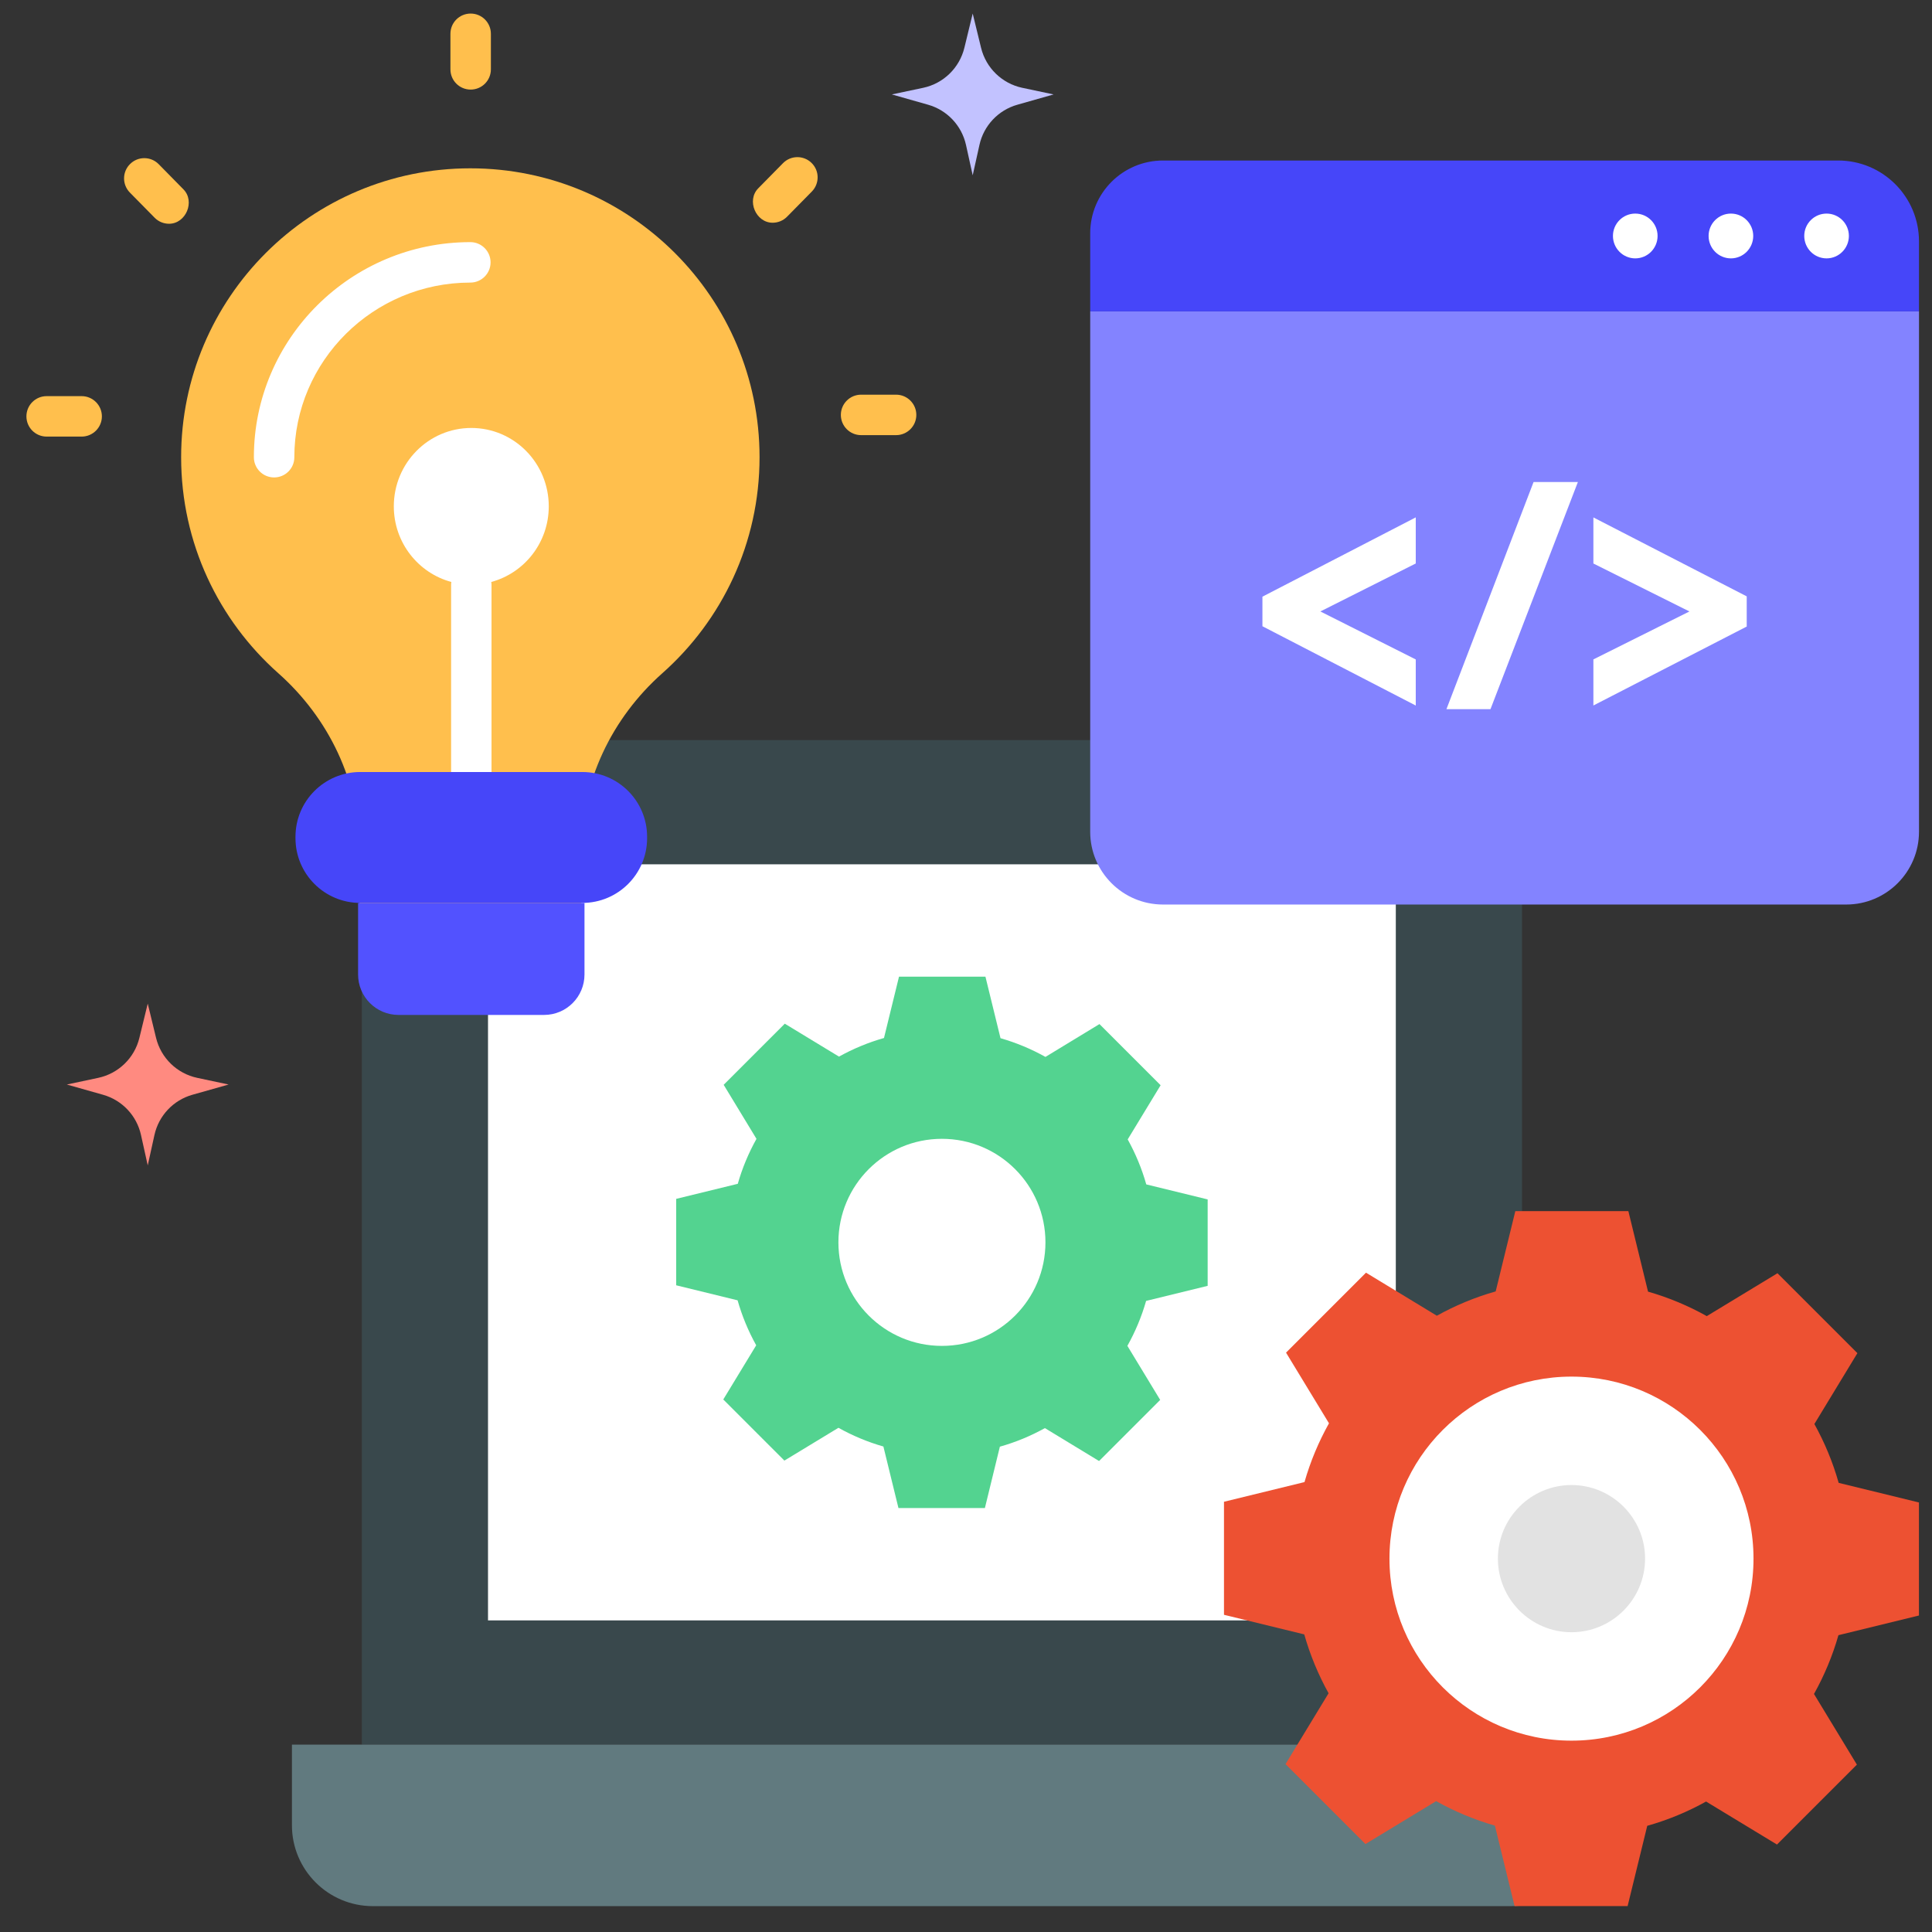 <svg width="49" height="49" viewBox="0 0 49 49" fill="none" xmlns="http://www.w3.org/2000/svg">
<rect x="0" y="0" width="49" height="49" fill="#333333" stroke="none"/>
<g clip-path="url(#clip0_5175_12789)">
<path d="M38.601 20.844V44.248H9.178V20.844C9.178 19.698 10.106 18.77 11.251 18.77H36.527C37.672 18.77 38.601 19.698 38.601 20.844Z" fill="#39484C"/>
<path d="M12.377 21.921H35.401V41.097H12.377V21.921Z" fill="white"/>
<path d="M40.376 44.248H7.404V46.292C7.404 47.425 8.323 48.344 9.456 48.344H38.325C39.457 48.344 40.376 47.425 40.376 46.292V44.248Z" fill="#617A7F"/>
<path d="M46.824 22.941H29.497C28.477 22.941 27.65 22.114 27.65 21.095V7.898H48.67V21.095C48.67 22.114 47.843 22.941 46.824 22.941Z" fill="#8383FF"/>
<path d="M32.018 15.883L35.907 17.894V16.725L33.488 15.508L35.907 14.291V13.122L32.018 15.133V15.883Z" fill="white"/>
<path d="M36.685 17.986H37.802L40.019 12.225H38.895L36.685 17.986Z" fill="white"/>
<path d="M40.412 13.123V14.292L42.848 15.508L40.412 16.724V17.893L44.273 15.905L44.301 15.891V15.125L40.412 13.123Z" fill="white"/>
<path d="M48.67 7.898H27.65V5.917C27.65 4.897 28.477 4.071 29.497 4.071H46.619C47.752 4.071 48.67 4.989 48.67 6.122V7.898Z" fill="#4646F9"/>
<path d="M46.326 6.553C46.638 6.553 46.892 6.298 46.892 5.984C46.892 5.671 46.638 5.417 46.326 5.417C46.013 5.417 45.76 5.671 45.76 5.984C45.76 6.298 46.013 6.553 46.326 6.553Z" fill="white"/>
<path d="M43.9 6.553C44.212 6.553 44.466 6.298 44.466 5.984C44.466 5.671 44.212 5.417 43.9 5.417C43.587 5.417 43.334 5.671 43.334 5.984C43.334 6.298 43.587 6.553 43.9 6.553Z" fill="white"/>
<path d="M41.474 6.553C41.787 6.553 42.04 6.298 42.04 5.984C42.04 5.671 41.787 5.417 41.474 5.417C41.162 5.417 40.908 5.671 40.908 5.984C40.908 6.298 41.162 6.553 41.474 6.553Z" fill="white"/>
<path d="M30.629 32.612V30.42L29.072 30.039C28.959 29.638 28.799 29.256 28.601 28.898L29.436 27.524L27.885 25.973L26.515 26.806C26.158 26.606 25.776 26.446 25.375 26.331L24.993 24.77H22.801L22.42 26.326C22.019 26.44 21.637 26.599 21.279 26.798L19.904 25.963L18.354 27.513L19.186 28.884C18.987 29.241 18.826 29.623 18.712 30.024L17.15 30.406V32.598L18.707 32.979C18.821 33.38 18.98 33.762 19.179 34.12L18.344 35.494L19.894 37.044L21.265 36.212C21.622 36.412 22.004 36.572 22.405 36.687L22.787 38.248H24.979L25.359 36.691C25.761 36.578 26.143 36.419 26.501 36.22L27.875 37.055L29.425 35.505L28.593 34.134C28.793 33.777 28.953 33.395 29.068 32.994L30.629 32.612Z" fill="#53D390"/>
<path d="M23.889 34.135C25.34 34.135 26.515 32.959 26.515 31.509C26.515 30.059 25.34 28.883 23.889 28.883C22.439 28.883 21.264 30.059 21.264 31.509C21.264 32.959 22.439 34.135 23.889 34.135Z" fill="white"/>
<path d="M19.264 11.596C19.264 7.55 15.98 4.269 11.929 4.269C7.878 4.269 4.594 7.55 4.594 11.596C4.594 13.776 5.547 15.733 7.059 17.075C8.341 18.213 9.118 19.827 9.118 21.556V23.231H14.74V21.556C14.74 19.826 15.516 18.213 16.798 17.075C18.311 15.733 19.264 13.776 19.264 11.596Z" fill="#FFBF4D"/>
<path d="M6.952 12.109C6.669 12.109 6.439 11.88 6.439 11.597C6.439 8.588 8.902 6.141 11.929 6.141C12.212 6.141 12.442 6.371 12.442 6.654C12.442 6.937 12.212 7.167 11.929 7.167C9.468 7.167 7.465 9.154 7.465 11.597C7.465 11.88 7.236 12.109 6.952 12.109Z" fill="white"/>
<path d="M13.918 12.842C13.918 11.744 13.039 10.854 11.953 10.854C10.868 10.854 9.988 11.744 9.988 12.842C9.988 13.762 10.608 14.534 11.447 14.76C11.444 14.783 11.441 14.806 11.441 14.829V19.58C11.441 19.863 11.67 20.093 11.953 20.093C12.237 20.093 12.466 19.863 12.466 19.58V14.829C12.466 14.806 12.462 14.783 12.459 14.76C13.299 14.534 13.918 13.762 13.918 12.842Z" fill="white"/>
<path d="M14.77 19.58H9.136C8.229 19.58 7.494 20.315 7.494 21.222V21.258C7.494 22.165 8.229 22.9 9.136 22.9H14.77C15.677 22.9 16.412 22.165 16.412 21.258V21.222C16.412 20.315 15.677 19.58 14.77 19.58Z" fill="#4646F9"/>
<path d="M14.824 22.9H9.082V24.715C9.082 25.282 9.541 25.741 10.108 25.741H13.799C14.365 25.741 14.824 25.282 14.824 24.715V22.9Z" fill="#5252FF"/>
<path d="M11.937 2.272C11.653 2.272 11.424 2.043 11.424 1.759V0.857C11.424 0.573 11.653 0.344 11.937 0.344C12.22 0.344 12.45 0.573 12.45 0.857V1.759C12.45 2.043 12.22 2.272 11.937 2.272Z" fill="#FFBF4D"/>
<path d="M4.287 5.675C4.155 5.675 4.022 5.624 3.922 5.522L3.294 4.884C3.095 4.682 3.098 4.357 3.3 4.159C3.501 3.96 3.826 3.962 4.025 4.164L4.653 4.803C4.954 5.109 4.715 5.675 4.287 5.675Z" fill="#FFBF4D"/>
<path d="M2.071 11.073H1.183C0.899 11.073 0.67 10.843 0.67 10.56C0.67 10.277 0.899 10.047 1.183 10.047H2.071C2.354 10.047 2.584 10.277 2.584 10.56C2.584 10.843 2.354 11.073 2.071 11.073Z" fill="#FFBF4D"/>
<path d="M22.727 11.036H21.839C21.556 11.036 21.326 10.806 21.326 10.523C21.326 10.24 21.556 10.01 21.839 10.01H22.727C23.01 10.01 23.24 10.24 23.24 10.523C23.24 10.806 23.01 11.036 22.727 11.036Z" fill="#FFBF4D"/>
<path d="M19.596 5.649C19.168 5.649 18.93 5.083 19.23 4.777L19.859 4.138C20.057 3.937 20.382 3.934 20.584 4.133C20.786 4.331 20.788 4.656 20.59 4.858L19.962 5.496C19.861 5.598 19.729 5.649 19.596 5.649Z" fill="#FFBF4D"/>
<path d="M48.669 40.973V38.106L46.633 37.609C46.485 37.084 46.276 36.584 46.017 36.116L47.108 34.319L45.081 32.292L43.288 33.38C42.822 33.119 42.323 32.909 41.798 32.759L41.299 30.717H38.432L37.934 32.753C37.409 32.902 36.909 33.11 36.442 33.37L34.645 32.278L32.617 34.306L33.706 36.098C33.445 36.565 33.235 37.064 33.085 37.589L31.043 38.088V40.955L33.079 41.452C33.228 41.977 33.436 42.477 33.696 42.945L32.604 44.742L34.631 46.769L36.424 45.681C36.891 45.942 37.39 46.152 37.914 46.302L38.413 48.343H41.28L41.778 46.307C42.303 46.159 42.803 45.951 43.27 45.691L45.068 46.782L47.095 44.755L46.007 42.963C46.268 42.496 46.477 41.997 46.627 41.472L48.669 40.973Z" fill="#ED5132"/>
<path d="M39.857 44.147C42.406 44.147 44.473 42.08 44.473 39.531C44.473 36.981 42.406 34.914 39.857 34.914C37.307 34.914 35.24 36.981 35.24 39.531C35.24 42.08 37.307 44.147 39.857 44.147Z" fill="white"/>
<path d="M39.857 41.397C38.828 41.397 37.99 40.559 37.99 39.53C37.99 38.501 38.828 37.664 39.857 37.664C40.886 37.664 41.723 38.501 41.723 39.53C41.723 40.559 40.886 41.397 39.857 41.397Z" fill="#E2E2E2"/>
<path d="M25.927 2.227L26.722 2.395L25.803 2.656C25.319 2.793 24.949 3.185 24.841 3.676L24.67 4.446L24.5 3.676C24.391 3.185 24.022 2.793 23.538 2.656L22.619 2.395L23.414 2.227C23.928 2.118 24.334 1.723 24.459 1.212L24.67 0.344L24.882 1.212C25.006 1.723 25.413 2.118 25.927 2.227Z" fill="#C2C2FF"/>
<path d="M5.003 27.337L5.798 27.506L4.879 27.766C4.395 27.903 4.026 28.295 3.917 28.786L3.747 29.557L3.576 28.786C3.468 28.295 3.098 27.903 2.614 27.766L1.695 27.506L2.49 27.337C3.004 27.228 3.411 26.834 3.535 26.323L3.747 25.454L3.958 26.323C4.083 26.834 4.489 27.228 5.003 27.337Z" fill="#FF8A80"/>
</g>
<defs>
<clipPath id="clip0_5175_12789">
<rect width="48" height="48" fill="white" transform="translate(0.67 0.344)"/>
</clipPath>
</defs>
</svg>
